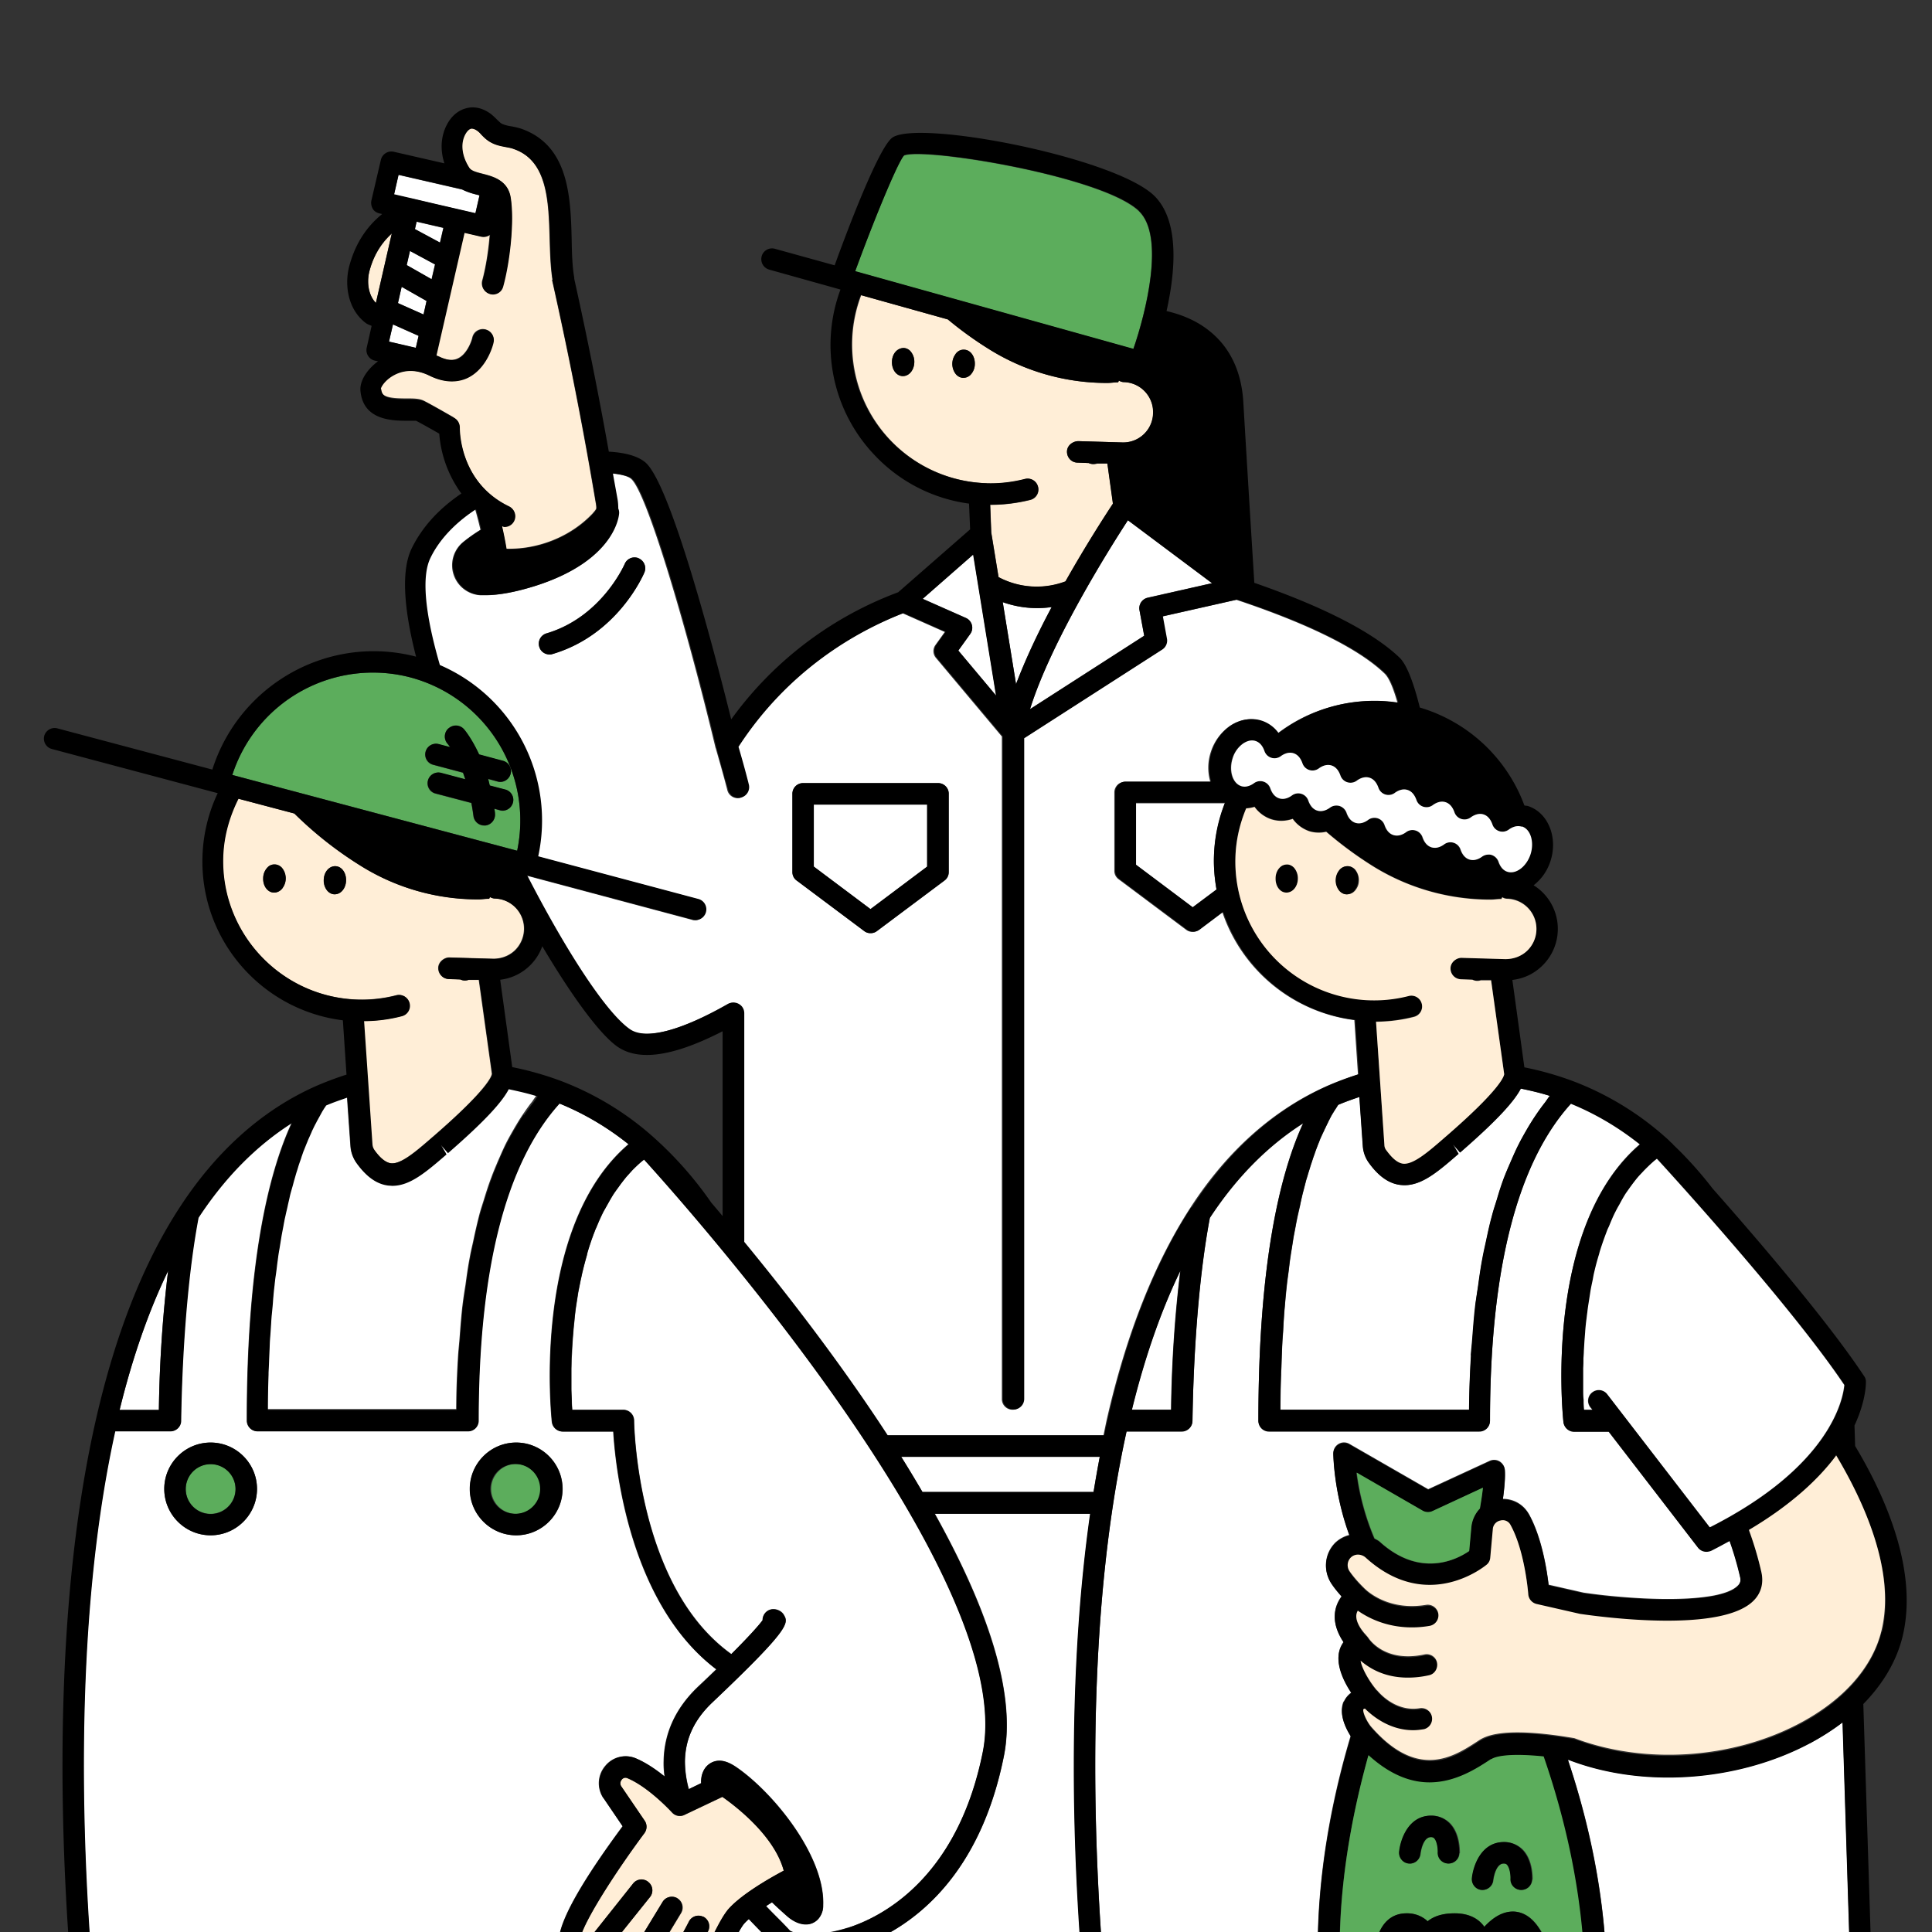 <svg width="60" height="60" viewBox="0 0 60 60" fill="none" xmlns="http://www.w3.org/2000/svg"><rect x="0" y="0" width="60" height="60" fill="#333333" stroke="none"/><g clip-path="url(#clip0_339_56771)"><g clip-path="url(#clip1_339_56771)"><path d="M33.962 46.34c.06-.367.12-.733.193-1.093h-6.167c.227.36.447.726.66 1.093h5.314zm-.102.667h-4.827c1.547 2.766 2.553 5.5 2.147 7.526-.654 3.267-2.3 4.8-3.614 5.52h5.974c-.234-3.44-.34-8.36.326-13.046h-.006zm8.313-13.64l-.113-1.687a4.994 4.994 0 01-4.1-3.353l-.727.546a.315.315 0 01-.2.067.315.315 0 01-.2-.067l-2.093-1.566a.32.32 0 01-.134-.267v-2.427a.33.33 0 01.334-.333h2.647a1.55 1.55 0 01.013-.92 1.58 1.58 0 01.6-.82c.3-.2.646-.253.953-.153.214.066.394.206.527.386a4.92 4.92 0 013.133-1c.2 0 .393.027.587.054-.133-.467-.267-.787-.407-.914-.953-.913-2.846-1.7-4.6-2.286l-2.306.52.126.693a.329.329 0 01-.147.34l-4.286 2.753v20.514a.33.33 0 01-.334.333.33.33 0 01-.333-.333V22.873l-2.046-2.44a.322.322 0 01-.014-.406l.287-.4-1.307-.58a10.714 10.714 0 00-5.127 4.153c.074.247.214.76.32 1.167a.33.33 0 01-.24.406.332.332 0 01-.08.014.327.327 0 01-.32-.254c-.14-.546-.36-1.3-.36-1.3s-.006-.006-.006-.013c-.913-3.8-2.147-7.967-2.627-8.353-.087-.074-.293-.134-.587-.16.047.273.107.546.147.82.014.073.027.173.02.273.02.047.027.093.027.14 0 .06-.1 1.467-2.593 2.26-.607.193-1.127.287-1.547.287h-.133a.933.933 0 01-.554-1.647c.154-.127.34-.26.547-.387a11.08 11.08 0 00-.16-.62s-.007 0-.014-.006c-.646.42-1.133.94-1.406 1.506-.3.62-.133 1.84.293 3.327a5.254 5.254 0 013.053 5.94l4.98 1.327c.18.046.287.233.234.406a.334.334 0 01-.32.247c-.027 0-.06 0-.087-.013l-5.146-1.374c1.193 2.314 2.446 4.247 3.186 4.774.487.34 1.573.066 3.053-.78a.331.331 0 01.334 0c.1.06.166.166.166.286v7.1c1.36 1.654 3 3.774 4.454 6.007h6.727c.04-.18.073-.36.113-.533.6-2.62 1.473-4.82 2.587-6.54 1.14-1.76 2.56-3.027 4.213-3.767.313-.14.64-.26.973-.367l.02-.006zm-22.16-15.594c-.033.08-.833 1.94-2.853 2.534-.034.006-.06.013-.093.013a.328.328 0 01-.32-.24.332.332 0 01.226-.413c1.713-.507 2.42-2.14 2.427-2.154a.34.34 0 01.433-.18.34.34 0 01.18.434v.006zm9.453 9.307a.32.32 0 01-.133.267l-2.093 1.566a.315.315 0 01-.2.067.314.314 0 01-.2-.067l-2.093-1.566a.32.32 0 01-.134-.267v-2.427a.33.33 0 01.334-.333h4.186a.33.33 0 01.334.333v2.427z" fill="#fff"/><path d="M12.167 7.253c-.32.294-.567.674-.694 1.167-.086.32-.046.74.2.993l.494-2.16z" fill="#FFEED7"/><path d="M12.754 6.16l.74.173 1.267.294.127-.554s-.034-.013-.06-.02a2.423 2.423 0 01-.48-.166l-1.974-.454-.14.614.52.12V6.16zm-.027 1.633l-.1.44.773.44.107-.46-.78-.42zm.52 1.554l-.774-.44-.12.506.8.354.094-.42zm-.334 1.46l.087-.374-.793-.353-.127.533.833.194zM12.88 7.12l.78.42.107-.46-.833-.193-.053.233z" fill="#fff"/><path d="M14.101 12.973c.107.06.167.174.167.294 0 .066-.014 1.706 1.533 2.453a.333.333 0 01-.146.633c-.027 0-.047-.013-.074-.02.053.234.1.467.14.707.987.027 2-.373 2.68-1.093.027-.034.107-.114.114-.16v-.007c0-.033 0-.1-.014-.153a129.991 129.991 0 00-1.36-6.94h.014c-.06-.374-.074-.794-.087-1.24-.034-1.214-.067-2.467-1.134-2.834-.066-.026-.146-.033-.22-.053-.133-.027-.293-.053-.44-.127-.16-.08-.26-.18-.34-.266a.655.655 0 00-.12-.114c-.053-.04-.133-.08-.2-.066-.06.013-.126.08-.18.18-.153.293-.106.68.134 1.04.06.093.233.14.42.186.306.08.773.194.86.727.127.753-.027 2.02-.234 2.767a.334.334 0 01-.32.246c-.026 0-.06 0-.086-.013a.335.335 0 01-.233-.413c.106-.38.193-.92.233-1.434-.007 0-.014.014-.02.02a.335.335 0 01-.18.054c-.027 0-.053 0-.073-.007l-.52-.12-.874 3.813s.06.02.087.034c.24.12.433.14.593.06.274-.127.42-.52.447-.654a.334.334 0 01.4-.246c.18.04.293.22.247.4-.02.08-.207.813-.807 1.1-.24.113-.64.193-1.173-.067-.494-.24-.867-.147-1.1-.027-.274.147-.414.367-.42.434.02.233.193.306.806.306.233 0 .413 0 .56.08.274.14.907.507.907.507l.013.013zm16.533 2.04c.406.014.813-.033 1.2-.133a.33.33 0 01.406.24c.047.18-.06.36-.24.407-.4.1-.82.153-1.233.153h-.013l.033.86.227 1.387a2.543 2.543 0 002.08.133c.64-1.133 1.24-2.06 1.473-2.413l-.173-1.247h-.32a.387.387 0 01-.26-.02l-.354-.013a.326.326 0 01-.32-.347c0-.187.167-.313.347-.32l1.36.04c.52.02.953-.393.967-.907a.935.935 0 00-.907-.966.297.297 0 01-.153-.047l-.027.053c-.113 0-.22.02-.333.02a6.907 6.907 0 01-3.66-1.04c-.494-.306-.92-.626-1.294-.933l-2.693-.753a4.31 4.31 0 003.9 5.84l-.013.006zm-.967-4.006c.067-.094.153-.154.273-.147.194 0 .34.2.334.447a.47.47 0 01-.14.34.292.292 0 01-.214.086h-.006a.306.306 0 01-.214-.1.51.51 0 01-.12-.346c0-.107.034-.207.094-.28h-.007zm-1.607-.2c.08 0 .16.04.214.1a.48.48 0 01.12.346c-.007.24-.16.427-.354.427h-.006c-.194 0-.34-.2-.334-.447.007-.246.16-.42.36-.426z" fill="#FFEED7"/><path d="M28.035 11.68h.006c.194 0 .347-.187.354-.427a.51.51 0 00-.12-.346.306.306 0 00-.214-.1c-.2.006-.353.18-.36.426-.006.247.14.44.334.447zm1.879.053h.007c.08 0 .153-.033.213-.086a.495.495 0 00.14-.34c.007-.247-.14-.44-.333-.447a.304.304 0 00-.273.147.51.51 0 00.027.627c.06.06.133.1.213.1h.006z" fill="#000"/><path d="M26.555 8.427l8.64 2.413c.393-1.14.98-3.487.18-4.273-1.094-1.08-6.647-1.994-7.3-1.734-.194.194-.92 1.96-1.52 3.6v-.006z" fill="#5CAD5C"/><path d="M31.14 18.7l.414 2.547a20.17 20.17 0 011.107-2.394 3.182 3.182 0 01-1.52-.153zm3.888-2.547c-.593.914-2.386 3.774-3.04 5.867l3.547-2.28-.147-.793a.336.336 0 01.254-.387l2.006-.453-2.62-1.96v.006zm-6.374 2.44l1.34.594a.33.33 0 01.14.493l-.373.52 1.18 1.407-.713-4.394-1.567 1.374-.007.006z" fill="#fff"/><path d="M19.833 17.34a.323.323 0 00-.433.18c-.007.013-.713 1.647-2.427 2.153a.332.332 0 00-.226.414c.04.146.173.24.32.24.033 0 .06 0 .093-.014 2.027-.6 2.82-2.46 2.853-2.533a.326.326 0 00-.18-.433v-.007z" fill="#000"/><path d="M35.28 26.867l1.76 1.32.74-.554a5.274 5.274 0 01-.08-1.033c.02-.573.14-1.133.34-1.653h-2.767v1.926l.007-.006zm-6.487-1.88h-3.52v1.926l1.76 1.32 1.76-1.32v-1.926z" fill="#fff"/><path d="M29.127 24.32h-4.186a.33.33 0 00-.334.333v2.427a.32.32 0 00.134.267l2.093 1.566c.06.047.127.067.2.067.073 0 .14-.02.2-.067l2.093-1.566a.32.32 0 00.134-.267v-2.427a.33.33 0 00-.334-.333zm-3.853 2.593v-1.926h3.52v1.926l-1.76 1.32-1.76-1.32z" fill="#000"/><path d="M15.787 33.8c-.207.393-.707.96-1.887 1.987l-.22-.254.173.294c-.62.54-1.12.973-1.68.973-.04 0-.08 0-.12-.007-.353-.04-.673-.26-.98-.68a.995.995 0 01-.193-.526l-.107-1.527a7.89 7.89 0 00-.66.247c-.013.02-.026.033-.033.053l-.073.113c-.02.034-.04.074-.06.107-.027.047-.054.087-.074.133l-.066.127c-.027.053-.054.1-.08.153-.02.047-.047.1-.067.147-.027.06-.053.113-.08.18-.027.053-.047.113-.073.173l-.08.2c-.027.067-.047.134-.074.2-.026.074-.053.147-.073.22-.027.074-.047.154-.073.234-.027.08-.047.16-.074.246-.026.087-.046.174-.073.267-.027.087-.047.18-.073.273-.02.094-.047.2-.067.3-.02.1-.047.194-.067.294-.02.106-.04.22-.066.333-.02.107-.04.207-.06.32l-.06.373c-.02.114-.034.227-.054.347-.02.133-.033.28-.053.42-.013.12-.033.24-.047.367-.013.153-.033.313-.046.473a6.96 6.96 0 00-.034.38l-.04.54c-.006.133-.02.253-.026.387-.014.22-.02.446-.027.68 0 .113-.013.213-.013.326-.014.347-.02.714-.02 1.087h5.86c0-.587.026-1.147.06-1.693.013-.18.033-.354.046-.534.027-.353.054-.706.094-1.04.026-.2.053-.386.086-.58.04-.293.08-.586.134-.86.033-.193.08-.373.12-.566.053-.254.113-.507.173-.747.047-.18.107-.353.16-.527.067-.22.14-.446.22-.653.06-.167.127-.32.193-.48.087-.193.167-.387.26-.573.074-.147.154-.287.234-.427.1-.173.2-.34.306-.493.087-.127.174-.254.267-.367.053-.073.1-.153.16-.22a8.09 8.09 0 00-.9-.227l.007.027zM3.715 43.787h1.22c.007-.68.047-2.407.287-4.32-.607 1.253-1.114 2.7-1.507 4.32z" fill="#fff"/><path d="M18.734 55.84a.832.832 0 01.06-1 .815.815 0 01.953-.233c.314.133.627.346.887.56-.02-.16-.033-.32-.027-.474.014-.873.374-1.646 1.06-2.306.214-.2.4-.38.574-.547-2.674-2.02-3.127-6.187-3.2-7.387h-1.574a.333.333 0 01-.333-.3c-.027-.253-.613-6.06 2.38-8.62a8.509 8.509 0 00-2.147-1.266c-1.666 1.84-2.513 5.153-2.513 9.846a.33.33 0 01-.333.334H7.994a.33.33 0 01-.333-.334c0-4.88.666-7.66 1.393-9.24-1.107.694-2.073 1.68-2.9 2.94-.42 2.207-.52 4.894-.54 6.307 0 .18-.153.327-.333.327H3.567c-1.18 5.353-1.066 11.533-.793 15.6h14.607c.146-.66.8-1.774 1.953-3.334l-.593-.873h-.007zM6.541 47.68c-.794 0-1.44-.647-1.44-1.44 0-.793.646-1.44 1.44-1.44.793 0 1.44.647 1.44 1.44 0 .793-.647 1.44-1.44 1.44zm9.493 0c-.793 0-1.44-.647-1.44-1.44 0-.793.647-1.44 1.44-1.44.793 0 1.44.647 1.44 1.44 0 .793-.647 1.44-1.44 1.44zm7.219 11.92a1.65 1.65 0 00-.153.153 1.69 1.69 0 00-.18.294h.78c-.127-.127-.28-.28-.44-.454l-.007.007z" fill="#fff"/><path d="M16.027 47.013a.773.773 0 100-1.546.773.773 0 000 1.546z" fill="#5CAD5C"/><path d="M17.468 46.24c0-.793-.647-1.44-1.44-1.44-.793 0-1.44.647-1.44 1.44 0 .793.647 1.44 1.44 1.44.793 0 1.44-.647 1.44-1.44zm-1.44.773a.774.774 0 11.001-1.547.774.774 0 01-.001 1.547z" fill="#000"/><path d="M6.54 47.013a.773.773 0 10.001-1.546.773.773 0 000 1.546z" fill="#5CAD5C"/><path d="M6.542 44.8c-.794 0-1.44.647-1.44 1.44 0 .793.646 1.44 1.44 1.44.793 0 1.44-.647 1.44-1.44 0-.793-.647-1.44-1.44-1.44zm0 2.22a.774.774 0 110-1.548.774.774 0 010 1.548z" fill="#000"/><path d="M26.315 59.873c1-.313 3.413-1.48 4.213-5.473 1.067-5.347-8.947-16.66-10.52-18.393l-.1.08a8.534 8.534 0 00-.273.26l-.18.2c-.08.1-.16.2-.234.306l-.153.214c-.073.113-.14.233-.207.353l-.12.213c-.066.14-.133.28-.193.427-.027.06-.053.113-.073.173-.08.207-.154.414-.214.62a1.284 1.284 0 00-.033.134c-.047.166-.093.333-.133.506-.02.08-.034.16-.054.24l-.08.4-.04.26c-.02.127-.04.247-.053.374-.013.086-.02.173-.027.26-.013.12-.026.233-.033.353l-.02.247a74.14 74.14 0 01-.02.333c0 .073-.007.153-.013.227 0 .106 0 .213-.007.313v.64c0 .133.007.26.013.367 0 .106.007.193.014.273h1.586c.18 0 .334.147.334.333 0 .02.026 2.107.806 4.154.534 1.4 1.28 2.426 2.214 3.1.633-.634.88-.927.973-1.054 0-.146.087-.28.233-.326.147-.047.34.02.42.153.154.26.24.4-2.213 2.727-.567.533-.847 1.133-.853 1.833 0 .287.04.573.12.86l.386-.187c0-.113 0-.226.054-.34a.548.548 0 01.353-.333c.2-.06.413 0 .667.167 1.14.773 2.766 2.753 2.713 4.293a.64.64 0 01-.153.433.515.515 0 01-.38.167c-.18 0-.38-.087-.574-.247a7.498 7.498 0 01-.48-.44c-.06.04-.126.08-.186.12.146.154.28.287.393.4.16.16.273.28.34.354.04.04.16.08.353.1h.547c.253-.02.553-.074.893-.18l-.006.006z" fill="#fff"/><path d="M22.587 59.333c.387-.473 1.314-1 1.753-1.233-.286-1.08-1.486-2-1.906-2.293l-1.18.56a.318.318 0 01-.387-.08c-.007-.007-.713-.78-1.38-1.06-.093-.04-.153.013-.18.046-.02.027-.08.107-.013.207l.726 1.067a.34.34 0 01-.006.386c-.854 1.147-1.74 2.527-1.953 3.127h.366l1.24-1.56a.33.33 0 01.467-.053.33.33 0 01.053.466l-.913 1.14h.706l.6-.986a.335.335 0 11.574.346l-.387.64h.434c.086-.16.16-.293.2-.373a.325.325 0 01.446-.147c.167.08.233.28.147.447-.014.02-.027.053-.04.08h.22c.153-.307.287-.56.42-.72l-.007-.007z" fill="#FFEED7"/><path d="M21.84 59.527a.337.337 0 00-.447.146c-.04.08-.113.22-.2.374h.754s.033-.06.04-.08a.337.337 0 00-.147-.447v.007zm-.805-.574a.336.336 0 00-.46.114l-.6.986h.78l.386-.64a.336.336 0 00-.113-.46h.007zm-.908-.513a.33.33 0 00-.467.053l-1.24 1.56h.853l.914-1.14a.33.33 0 00-.054-.466l-.006-.007z" fill="#000"/><path d="M11.553 35.547c0 .066.027.126.067.173.187.253.353.387.513.407.314.033.767-.354 1.287-.807l.047-.04c1.686-1.46 1.8-1.867 1.806-1.933l-.406-2.914h-.32a.351.351 0 01-.26-.02l-.354-.013a.334.334 0 01-.326-.34c0-.187.186-.327.34-.327l1.36.04c.246 0 .486-.08.673-.253a.94.94 0 00-.62-1.62.297.297 0 01-.153-.047l-.027.054c-.107 0-.22.02-.333.02a6.854 6.854 0 01-3.66-1.047 11.718 11.718 0 01-2.054-1.62l-1.74-.46a4.329 4.329 0 00-.473 1.807 4.31 4.31 0 005.38 4.3c.18-.047.36.06.407.24.046.18-.06.36-.24.406-.387.1-.78.147-1.18.154l.26 3.826.006.014zM8.78 27.573a.324.324 0 01-.267.147h-.006c-.194 0-.347-.207-.334-.447a.47.47 0 01.14-.34.273.273 0 01.22-.086c.08 0 .154.04.214.1a.51.51 0 01.12.346.443.443 0 01-.094.28h.007zm1.607.2c-.08 0-.16-.04-.214-.1a.48.48 0 01-.12-.346c.007-.247.167-.434.36-.427.194 0 .34.2.334.447-.007.24-.16.426-.354.426h-.006z" fill="#FFEED7"/><path d="M8.534 26.847a.286.286 0 00-.22.086.495.495 0 00-.14.34c-.007.247.14.44.333.447h.007c.1 0 .2-.053.267-.147a.51.51 0 00-.027-.627.306.306 0 00-.213-.1h-.007zm2.214.5c.007-.247-.14-.44-.333-.447-.194 0-.354.18-.36.427 0 .133.04.26.12.346.06.06.133.1.213.1h.007c.193 0 .346-.186.353-.426z" fill="#000"/><path d="M7.215 24.067l8.846 2.353a4.596 4.596 0 00-3.333-5.387 4.59 4.59 0 00-5.513 3.034zm7.187-1.42s.24.28.473.786l.746.2c.18.047.287.234.234.407a.334.334 0 01-.32.247c-.027 0-.06 0-.087-.014l-.293-.08c.02.067.033.134.053.207l.487.127c.18.046.287.233.233.406a.334.334 0 01-.32.247c-.027 0-.06 0-.087-.013l-.173-.047c.007.047.02.093.02.147a.34.34 0 01-.293.373h-.04a.338.338 0 01-.334-.293c-.02-.147-.04-.28-.066-.407l-1.114-.293a.326.326 0 01-.233-.407.33.33 0 01.407-.233l.753.2c-.027-.074-.046-.147-.073-.207l-.927-.247a.326.326 0 01-.233-.406.33.33 0 01.406-.234l.354.094c-.047-.067-.08-.107-.08-.107a.343.343 0 01.027-.473.329.329 0 01.466.026l.014-.006z" fill="#5CAD5C"/><path d="M13.927 22.62a.336.336 0 00-.027.473s.033.04.08.107l-.353-.093a.336.336 0 00-.407.233c-.047.18.06.36.233.407l.927.246c.027.067.047.14.073.207L13.7 24a.336.336 0 00-.407.233c-.046.18.06.36.234.407l1.113.293c.027.134.047.267.067.407.02.167.166.293.333.293h.04a.337.337 0 00.293-.373c0-.053-.013-.093-.02-.147l.174.047s.06.013.086.013a.333.333 0 00.087-.653l-.487-.127c-.02-.066-.033-.14-.053-.206l.293.08s.06.013.087.013a.333.333 0 00.087-.653l-.747-.2c-.233-.507-.46-.774-.473-.787a.335.335 0 00-.467-.027l-.013.007z" fill="#000"/><path d="M45.82 40.527c.028-.207.054-.394.088-.587.04-.287.08-.58.133-.853.04-.2.08-.38.12-.574.053-.253.107-.5.173-.74.047-.186.107-.36.16-.533.067-.22.14-.44.214-.653.06-.167.126-.327.2-.48a6.99 6.99 0 01.26-.567c.073-.147.153-.287.233-.427.1-.173.2-.333.307-.493.086-.127.173-.253.266-.367.054-.073.1-.153.16-.22a8.058 8.058 0 00-.9-.226c-.206.393-.706.96-1.886 1.986l-.22-.253.173.293c-.62.54-1.12.974-1.68.974-.04 0-.08 0-.12-.007-.353-.04-.673-.26-.98-.68a.994.994 0 01-.193-.527l-.107-1.526a7.82 7.82 0 00-.66.246c-.013.02-.027.034-.033.054l-.074.113c-.02.033-.04.073-.066.107a.854.854 0 00-.074.133c-.02.04-.046.087-.066.133-.027.047-.054.1-.074.154-.026.046-.046.1-.073.153-.027.053-.053.113-.08.173-.027.06-.047.12-.073.18a1.65 1.65 0 00-.074.194c-.026.066-.046.14-.073.206-.027.074-.047.14-.073.22-.027.074-.047.154-.074.234-.026.08-.046.16-.073.24-.027.086-.047.18-.073.273-.02.087-.047.173-.067.267-.027.1-.047.2-.067.306-.02.094-.04.187-.066.287-.02.107-.047.227-.067.34l-.06.313c-.02.12-.04.254-.06.38-.02.114-.033.22-.053.34-.02.14-.034.287-.054.427-.013.12-.033.233-.046.36-.014.153-.034.313-.047.473-.013.127-.027.254-.033.387-.014.173-.027.353-.034.533-.006.134-.02.26-.026.394-.014.22-.02.453-.027.68 0 .106-.013.213-.013.326-.014.347-.02.714-.02 1.087h5.86c0-.587.026-1.147.06-1.693.013-.187.033-.354.046-.534.027-.346.054-.7.094-1.033l-.007.007zm-10.673 3.26h1.22c.006-.68.046-2.407.286-4.32-.606 1.253-1.113 2.7-1.506 4.32zm21.04 10.353c-2.254 1.187-5.187 1.387-7.467.507h-.027c.68 2.026 1.014 3.846 1.14 5.406h7.6l-.206-6.566c-.314.24-.66.46-1.034.66l-.006-.007z" fill="#fff"/><path d="M41.734 52.847c.04-.094.113-.2.233-.287-.226-.34-.473-.84-.38-1.267a.806.806 0 01.14-.306c-.14-.207-.293-.5-.273-.84.007-.16.053-.367.213-.58a3.868 3.868 0 01-.3-.374.993.993 0 01.1-1.286.987.987 0 01.44-.24 8.337 8.337 0 01-.5-2.534.333.333 0 01.5-.293l2.447 1.407 1.907-.88a.33.33 0 01.306.013.349.349 0 01.167.26c.02.22-.007.547-.06.907.34 0 .64.173.813.48.4.72.554 1.726.607 2.186l1.087.247c1.546.227 4.246.373 4.8-.233.053-.054.093-.127.06-.267a8.154 8.154 0 00-.327-1.12c-.187.1-.367.2-.567.3a.363.363 0 01-.146.033c-.1 0-.2-.046-.267-.126l-2.773-3.6h-1.074a.333.333 0 01-.333-.3c-.027-.254-.613-6.06 2.38-8.62a8.508 8.508 0 00-2.147-1.267c-1.666 1.84-2.513 5.153-2.513 9.847a.33.33 0 01-.333.333h-6.527a.33.33 0 01-.333-.333c0-4.88.666-7.66 1.393-9.24-1.107.693-2.08 1.68-2.9 2.94-.42 2.206-.52 4.893-.54 6.306 0 .18-.153.327-.333.327h-1.714c-1.18 5.353-1.066 11.533-.793 15.6h6.733c.054-2.253.5-4.4 1.02-6.14-.153-.24-.386-.68-.22-1.067l.007.014z" fill="#fff"/><path d="M57.594 44.267c.36-.774.354-1.307.354-1.36a.29.29 0 00-.054-.167c-1.133-1.713-3.32-4.26-4.706-5.827-.38-.493-.787-.946-1.214-1.353-.02-.02-.04-.047-.046-.053-.007-.007-.02-.014-.027-.02a2.82 2.82 0 00-.207-.194 9.223 9.223 0 00-2.866-1.726 9.771 9.771 0 00-1.487-.42l-.373-2.714c.34-.04.653-.18.906-.42a1.596 1.596 0 00-.246-2.52c.233-.18.426-.44.526-.76.234-.733-.08-1.5-.7-1.7-.04-.013-.073-.006-.113-.02a4.963 4.963 0 00-3.247-3.04c-.2-.8-.413-1.34-.626-1.546-.974-.934-2.787-1.727-4.514-2.327-.113-1.813-.246-3.987-.34-5.587-.053-.973-.413-1.726-1.06-2.24-.4-.32-.866-.506-1.326-.613.273-1.227.413-2.787-.374-3.573-1.233-1.214-7.46-2.407-8.166-1.794-.434.38-1.367 2.84-1.767 3.947l-1.853-.513a.333.333 0 00-.414.233c-.046.18.054.36.234.413l2.146.6.067.02a4.955 4.955 0 001.047 5.127 4.927 4.927 0 002.946 1.52l.034.8-2.234 1.953a11.233 11.233 0 00-5.186 3.947c-.54-2.18-1.894-7.347-2.674-7.987-.253-.206-.66-.3-1.126-.326-.32-1.794-.68-3.594-1.074-5.367v-.04c-.06-.333-.073-.74-.08-1.18-.033-1.307-.08-2.933-1.58-3.447a2.419 2.419 0 00-.313-.073 1.08 1.08 0 01-.267-.073c-.053-.027-.08-.06-.146-.12-.067-.067-.134-.134-.22-.2-.3-.214-.567-.214-.74-.167-.254.06-.474.247-.614.52-.186.36-.206.78-.073 1.193l-1.573-.36a.335.335 0 00-.4.254l-.294 1.26c-.02.086 0 .18.04.253.04.073.12.127.207.147l.087.02c-.467.38-.827.893-1.02 1.613-.154.573-.054 1.347.513 1.773.053.04.12.06.18.087l-.153.68c-.04.18.073.36.253.4l.1.02c-.353.26-.573.62-.547.913.08.934 1.014.934 1.467.934h.26c.18.093.52.286.72.4a3.63 3.63 0 00.687 1.86c-.62.42-1.187.973-1.547 1.713-.333.693-.233 1.907.14 3.353-2.713-.706-5.487.86-6.327 3.507l-4.813-1.28a.336.336 0 00-.407.233c-.046.18.06.36.234.407l5.153 1.373a4.932 4.932 0 00-.473 1.967c-.08 2.587 1.84 4.773 4.36 5.087l.113 1.686c-.333.107-.653.227-.973.367-1.654.74-3.074 2.013-4.214 3.767-1.12 1.72-1.986 3.92-2.586 6.54C1.734 49.513 1.84 55.88 2.12 60.053h.667c-.274-4.066-.387-10.246.793-15.6h1.713c.18 0 .334-.146.334-.326.02-1.414.126-4.107.54-6.307.826-1.26 1.8-2.24 2.9-2.94-.727 1.58-1.394 4.36-1.394 9.24a.33.33 0 00.334.333h6.526a.33.33 0 00.334-.333c0-4.693.846-8.007 2.513-9.847.767.314 1.487.74 2.147 1.267-2.994 2.56-2.407 8.36-2.38 8.62.02.167.16.3.333.3h1.573c.074 1.2.534 5.367 3.2 7.387-.173.166-.36.346-.573.546-.693.654-1.047 1.434-1.06 2.307 0 .16.007.32.027.473-.267-.213-.574-.426-.887-.56a.805.805 0 00-.953.234.831.831 0 00-.06 1l.593.873c-1.153 1.56-1.807 2.673-1.953 3.333h.673c.213-.6 1.1-1.98 1.953-3.126a.33.33 0 00.007-.387l-.727-1.067c-.06-.1 0-.18.014-.206.026-.034.086-.087.18-.047.666.28 1.373 1.053 1.38 1.06.1.107.26.14.386.08l1.18-.56c.42.293 1.62 1.213 1.907 2.293-.44.234-1.36.76-1.753 1.234-.127.16-.267.413-.42.72h.753c.067-.127.133-.234.18-.294.04-.046.093-.1.153-.153.167.173.314.327.44.453h1.18c-.186-.02-.313-.066-.353-.1-.067-.073-.18-.193-.34-.353a24.688 24.688 0 01-.393-.4c.06-.04.12-.08.186-.12.154.147.314.293.48.44.194.167.394.247.574.247a.501.501 0 00.38-.167.608.608 0 00.153-.433c.053-1.547-1.573-3.52-2.713-4.294-.254-.173-.467-.226-.667-.166a.563.563 0 00-.353.333.758.758 0 00-.054.34l-.386.187a3.476 3.476 0 01-.12-.86c.013-.694.286-1.294.853-1.834 2.453-2.326 2.367-2.466 2.213-2.726a.383.383 0 00-.42-.154.342.342 0 00-.233.327c-.093.127-.34.42-.973 1.053-.94-.673-1.68-1.7-2.214-3.1-.78-2.046-.806-4.133-.806-4.153a.339.339 0 00-.334-.333h-1.586c0-.08-.014-.167-.014-.274 0-.106-.006-.233-.013-.366v-.64c0-.1 0-.207.007-.314 0-.073 0-.146.013-.226 0-.107.013-.22.02-.334 0-.08.013-.166.02-.246.007-.114.02-.234.033-.354.007-.086.02-.173.027-.26.013-.12.033-.246.053-.373l.04-.26.08-.4c.02-.08.034-.16.054-.24.04-.167.086-.34.133-.507.013-.046.02-.093.033-.133.067-.213.134-.42.214-.62.02-.06.053-.113.073-.173.06-.147.12-.287.193-.427l.12-.213c.067-.12.134-.24.207-.354.047-.073.1-.146.153-.213.074-.107.154-.207.234-.307l.18-.2a3.346 3.346 0 01.373-.34c1.573 1.734 11.587 13.047 10.52 18.394-.8 4-3.213 5.16-4.213 5.473-.34.107-.634.16-.894.18h2.147c1.313-.72 2.96-2.253 3.613-5.52.407-2.02-.606-4.753-2.146-7.527h4.826c-.666 4.687-.56 9.607-.326 13.047h.666c-.273-4.067-.386-10.247.794-15.6H36.7c.18 0 .333-.147.333-.327.02-1.413.127-4.106.54-6.306.827-1.26 1.8-2.24 2.9-2.94-.726 1.58-1.393 4.36-1.393 9.24a.33.33 0 00.333.333h6.527a.33.33 0 00.333-.333c0-4.694.847-8.007 2.514-9.847.766.313 1.486.74 2.146 1.267-2.993 2.56-2.406 8.36-2.38 8.62.02.166.16.3.334.3h1.073l2.773 3.6a.331.331 0 00.267.126.39.39 0 00.147-.033c.2-.1.38-.2.566-.3.114.32.227.693.327 1.12.033.14-.013.213-.06.267-.56.6-3.26.46-4.8.233l-1.087-.247c-.053-.46-.213-1.466-.606-2.186a.923.923 0 00-.814-.48c.047-.36.074-.687.06-.907a.332.332 0 00-.166-.26.332.332 0 00-.307-.013l-1.907.88-2.446-1.407a.331.331 0 00-.334 0 .347.347 0 00-.166.293c0 .08.026 1.247.5 2.534a.987.987 0 00-.44.24c-.34.346-.38.886-.1 1.286.086.127.193.254.3.374-.16.213-.207.42-.214.58-.013.333.134.633.274.84a.806.806 0 00-.14.306c-.094.427.153.927.38 1.267a.644.644 0 00-.234.287c-.16.38.067.826.22 1.066-.52 1.74-.966 3.887-1.02 6.14h.674c.053-2.006.44-3.926.886-5.546.687.626 1.327.846 1.894.846.813 0 1.48-.44 1.913-.726.18-.12.713-.187 1.627-.087.713 2.06 1.066 3.927 1.206 5.507h.7c-.133-1.56-.466-3.38-1.14-5.407h.027c2.287.88 5.22.68 7.467-.507.373-.2.72-.42 1.033-.66l.207 6.567h.666l-.226-7.14c.613-.627 1.033-1.333 1.22-2.1.493-2.053-.547-4.367-1.474-5.913l-.02-.634v-.006zm.847 6.393c-.273 1.14-1.18 2.173-2.56 2.9-2.087 1.1-4.807 1.287-6.98.453-2.267-.393-2.787-.046-2.993.087-.74.493-1.867 1.233-3.334-.46-.153-.2-.26-.46-.226-.527 0 0 .02-.013.046-.02.24.24.767.674 1.5.674.107 0 .22-.007.34-.034a.332.332 0 00-.12-.653c-.786.14-1.313-.527-1.34-.553h-.006c-.214-.247-.454-.654-.507-.92.287.246.753.526 1.467.526.2 0 .413-.02.653-.073a.329.329 0 00.253-.393c-.04-.18-.22-.3-.393-.254-1.24.267-1.727-.493-1.747-.526-.013-.02-.026-.027-.04-.047-.006-.007-.006-.02-.02-.027-.066-.066-.32-.353-.306-.606 0-.027.006-.08.046-.154.314.22.874.52 1.68.52.174 0 .354-.013.547-.046.18-.027.307-.2.273-.38a.332.332 0 00-.38-.274c-1.206.2-1.873-.473-1.906-.506h-.007v-.007a3.29 3.29 0 01-.453-.52.342.342 0 01.026-.433c.06-.06.14-.094.227-.094s.173.034.247.1c1.94 1.747 3.733.227 3.746.214a.311.311 0 00.114-.22l.08-.887a.292.292 0 01.24-.267.269.269 0 01.306.134c.447.813.554 2.146.554 2.16a.333.333 0 00.26.3l1.346.306c.734.107 4.454.6 5.414-.433.22-.24.3-.54.22-.867-.114-.5-.247-.94-.387-1.306 1.327-.794 2.173-1.594 2.707-2.307.873 1.447 1.86 3.613 1.42 5.447l-.007-.027zm-16.313-4.92l2.046 1.18c.094.053.207.06.307.013l1.567-.726c-.02.193-.054.413-.094.646a.96.96 0 00-.266.58l-.067.74c-.34.24-1.493.867-2.767-.28-.053-.046-.12-.073-.18-.113a7.669 7.669 0 01-.553-2.04h.007zm7.8-2.44a.33.33 0 00-.467-.06.33.33 0 00-.06.467l.06.073h-.253c0-.073-.007-.153-.014-.247v-.06c0-.1-.006-.213-.013-.34v-.646c0-.1 0-.2.007-.307 0-.073 0-.153.013-.227 0-.106.013-.22.02-.326 0-.08.013-.167.02-.254a6.95 6.95 0 01.033-.353c.007-.087.02-.173.034-.26.013-.12.033-.247.053-.373l.04-.26.08-.407c.013-.08.033-.153.047-.233.04-.174.086-.347.14-.52.013-.04.02-.08.033-.12.067-.214.14-.42.22-.627.02-.053.047-.107.073-.167a8.49 8.49 0 01.194-.433c.033-.073.08-.14.113-.207.067-.12.133-.24.207-.36.046-.073.1-.14.146-.206a3.68 3.68 0 01.24-.307c.06-.067.114-.133.18-.193.087-.094.18-.18.28-.267l.114-.093c.26.286 4.153 4.553 5.82 7.026-.04.44-.434 2.52-4.167 4.414L49.94 43.3h-.013zm-4.247-1.213a34.168 34.168 0 00-.06 1.693h-5.86c0-.373.007-.74.02-1.087 0-.113.007-.213.013-.326.007-.234.02-.46.027-.68.007-.134.02-.26.027-.394.013-.18.02-.366.033-.533.013-.133.027-.26.033-.387.014-.16.027-.32.047-.473a5.93 5.93 0 01.047-.36c.02-.147.033-.293.053-.427.013-.12.033-.226.053-.34.02-.126.04-.26.06-.38l.06-.313c.02-.113.04-.233.067-.34.02-.1.04-.193.067-.287.02-.1.046-.206.066-.306.02-.094.047-.18.067-.267.027-.093.047-.187.073-.273.027-.087.047-.16.074-.24.026-.08.046-.16.073-.234.027-.073.047-.146.073-.22.027-.073.047-.14.074-.206.026-.067.053-.127.073-.194.027-.06.047-.126.073-.18.027-.06.054-.113.08-.173.027-.053.047-.107.074-.153.026-.054.053-.1.073-.154.02-.046.047-.086.067-.133.026-.047.053-.093.073-.133.02-.034.04-.074.067-.107.026-.04.053-.08.073-.113.013-.02.027-.034.033-.054.214-.093.434-.166.66-.246l.107 1.526c.013.187.08.374.193.527.3.413.62.64.98.68.04 0 .08.007.12.007.554 0 1.054-.434 1.68-.974l-.173-.293.22.253c1.18-1.026 1.68-1.593 1.887-1.986.306.066.606.133.9.226-.054.067-.107.154-.16.22a7.388 7.388 0 00-.574.86c-.08.14-.16.28-.233.427-.093.18-.173.373-.26.567-.067.16-.133.313-.2.48a8.34 8.34 0 00-.213.653c-.054.173-.114.347-.16.533-.067.24-.12.487-.174.74-.04.187-.086.374-.12.574-.053.273-.093.56-.133.853-.027.193-.06.387-.087.587-.04.333-.066.68-.093 1.033-.013.18-.033.353-.047.533l.007-.006zm-9.307 1.693h-1.22c.4-1.62.9-3.067 1.507-4.32a41.239 41.239 0 00-.287 4.32zm.62-6.28c-1.12 1.72-1.986 3.92-2.586 6.54-.04.18-.08.36-.114.533h-6.726c-1.454-2.233-3.094-4.353-4.454-6.006v-7.1c0-.12-.06-.227-.166-.287a.331.331 0 00-.334 0c-1.486.84-2.573 1.12-3.053.78-.747-.52-1.993-2.453-3.187-4.773l5.147 1.373s.06.013.087.013a.333.333 0 00.087-.653l-4.98-1.327a5.258 5.258 0 00-3.054-5.94c-.433-1.486-.593-2.713-.293-3.326.273-.567.766-1.087 1.406-1.507 0 0 .007 0 .014.007.053.206.113.413.16.62a4.85 4.85 0 00-.547.386.917.917 0 00-.287 1.014c.12.366.454.613.84.633h.134c.426 0 .946-.1 1.546-.287 2.494-.793 2.594-2.2 2.594-2.26a.31.31 0 00-.027-.14c0-.1-.007-.193-.02-.273-.047-.273-.1-.547-.147-.82.294.033.5.093.587.16.48.387 1.713 4.553 2.627 8.353a49.803 49.803 0 00.367 1.313c.04.154.173.254.32.254.026 0 .053 0 .08-.013a.332.332 0 00.24-.407c-.1-.407-.247-.92-.32-1.167 1.56-2.4 3.673-3.586 5.126-4.153l1.307.58-.287.4a.34.34 0 00.013.407l2.047 2.44V43.44a.33.33 0 00.333.333.33.33 0 00.334-.333V22.927l4.286-2.754a.329.329 0 00.147-.34l-.127-.693 2.307-.52c1.76.587 3.647 1.373 4.6 2.287.133.126.273.446.407.913a4.932 4.932 0 00-3.72.947 1.041 1.041 0 00-.527-.387c-.313-.1-.66-.04-.953.153-.28.187-.494.474-.6.82-.1.32-.094.64-.014.92h-2.646a.33.33 0 00-.334.334v2.426a.32.32 0 00.134.267l2.093 1.567c.06.046.127.066.2.066.073 0 .14-.02.2-.066l.727-.547c.6 1.773 2.173 3.12 4.1 3.353l.113 1.687c-.333.107-.653.227-.973.367-1.654.74-3.074 2.013-4.214 3.766l-.02.007zm-2.84 7.74c-.066.36-.133.727-.193 1.093h-5.313a47.605 47.605 0 00-.66-1.093h6.166zm-16.76-11.68a9.79 9.79 0 00-1.486-.42l-.374-2.713a1.585 1.585 0 001.307-1.04c.92 1.553 1.78 2.726 2.327 3.113.666.467 1.74.313 3.273-.473v5.74c-.12-.147-.24-.287-.353-.42a11.42 11.42 0 00-1.827-2.06 9.221 9.221 0 00-2.867-1.727zm-1.126 1.053c-.107.16-.207.327-.307.494-.08.14-.16.28-.233.426-.094.18-.18.374-.26.574-.067.16-.134.313-.194.48-.08.206-.146.433-.22.653-.053.173-.113.347-.16.527-.066.24-.12.493-.173.746-.04.187-.087.367-.12.567-.053.273-.093.567-.133.86-.027.193-.06.38-.087.58-.04.333-.067.687-.093 1.04-.014.18-.034.347-.047.533a34.176 34.176 0 00-.06 1.694H8.32c0-.374.007-.74.02-1.087 0-.113.007-.22.013-.327.007-.226.02-.46.027-.68.007-.133.02-.26.027-.386.013-.18.02-.367.04-.54.013-.134.026-.254.033-.38.013-.16.027-.32.047-.474a6.12 6.12 0 01.046-.366c.02-.14.034-.287.054-.42a5.15 5.15 0 01.053-.347l.06-.373c.02-.114.04-.214.06-.32.02-.114.04-.227.067-.334.02-.1.046-.2.066-.293.02-.1.047-.2.067-.3.02-.093.047-.18.073-.273.027-.087.047-.18.074-.267.026-.087.046-.167.073-.247.027-.08.047-.16.073-.233.027-.08.054-.147.074-.22.026-.067.046-.14.073-.2l.08-.2c.027-.06.047-.12.073-.173l.08-.18c.02-.054.047-.1.067-.147.027-.053.053-.107.08-.153.02-.047.047-.087.067-.127.026-.047.053-.093.073-.133.02-.034.04-.074.06-.107.027-.04.047-.08.073-.113a.493.493 0 00.034-.054c.213-.093.433-.166.66-.246l.106 1.526c.014.187.08.374.194.527.3.413.62.64.98.68.04 0 .08.007.12.007.553 0 1.053-.434 1.68-.974l-.174-.293.22.253c1.18-1.026 1.68-1.593 1.887-1.986.307.066.607.133.9.226-.053.067-.107.154-.16.22-.093.12-.18.24-.267.367l-.006-.027zm-4.967-2.9c.4 0 .8-.053 1.18-.153a.332.332 0 00.24-.407.332.332 0 00-.407-.24 4.26 4.26 0 01-1.2.134c-2.373-.074-4.253-2.06-4.18-4.434.02-.64.194-1.246.474-1.806l1.74.46c.52.513 1.186 1.08 2.053 1.62a6.855 6.855 0 003.66 1.046c.107 0 .22-.02.333-.02l.027-.053c.047.027.1.047.153.047a.94.94 0 01.62 1.62.935.935 0 01-.673.253l-1.36-.04c-.16 0-.34.14-.34.327 0 .186.14.34.327.34l.353.013c.08.04.173.04.26.007h.32l.407 2.92c0 .066-.12.466-1.807 1.933l-.047.04c-.52.453-.973.84-1.286.807-.16-.02-.334-.154-.514-.407a.35.35 0 01-.066-.173l-.26-3.827-.007-.007zm1.427-10.68a4.596 4.596 0 013.333 5.387l-8.847-2.353a4.59 4.59 0 015.514-3.034zm-.9-8.953c.006-.067.14-.287.42-.433.226-.12.606-.22 1.1.026.533.26.933.18 1.173.067.6-.287.793-1.02.807-1.1a.331.331 0 00-.247-.4.334.334 0 00-.4.247c-.027.126-.18.52-.447.653-.16.073-.353.053-.593-.06-.027-.013-.06-.02-.087-.033l.874-3.814.52.12s.046.007.073.007c.06 0 .127-.02.18-.053.007 0 .013-.014.02-.02a8.144 8.144 0 01-.233 1.433.338.338 0 00.32.427c.146 0 .28-.094.32-.247.206-.74.353-2.013.233-2.767-.087-.533-.553-.646-.86-.726-.18-.047-.353-.087-.42-.187-.233-.36-.287-.747-.133-1.04.053-.1.12-.167.18-.18.066-.013.146.027.2.067a.649.649 0 01.12.113c.08.08.173.187.34.267.146.073.3.1.44.126.073.014.153.027.22.054 1.066.36 1.1 1.62 1.133 2.833.013.447.027.867.087 1.24h-.014c.514 2.293.974 4.627 1.36 6.94.007.053.02.113.014.153v.007c-.014.047-.087.127-.114.16-.68.72-1.693 1.12-2.68 1.093-.04-.24-.086-.473-.14-.706.027 0 .047.02.074.02a.333.333 0 00.147-.633c-1.547-.747-1.534-2.38-1.534-2.454 0-.12-.06-.233-.167-.293 0 0-.633-.367-.906-.507-.147-.08-.334-.08-.56-.08-.607 0-.78-.067-.807-.307l-.013-.013zm.38-2.007l.793.354-.087.373-.833-.193.12-.534h.007zm-.734-1.66c.134-.5.374-.873.694-1.166l-.494 2.16c-.246-.254-.286-.674-.2-.994zm.907-2.986l1.973.453c.16.087.327.133.48.167.027 0 .04.013.06.02l-.126.553-1.267-.293-.74-.174-.52-.12.14-.613v.007zm1.393 1.646l-.106.46-.78-.42.053-.233.833.193zm-1.14 1.154l.1-.434.78.42-.106.46-.774-.44v-.006zm-.273 1.186l.113-.506.774.44-.094.42-.793-.354zm14.38-.246l2.693.753c.374.313.8.627 1.294.933a6.907 6.907 0 003.66 1.04c.106 0 .22-.02.333-.02l.027-.053c.046.027.1.047.153.047a.931.931 0 01.907.966.925.925 0 01-.967.907l-1.36-.04c-.173.007-.34.14-.347.32 0 .187.14.34.32.347l.354.013c.08.04.173.04.26.007h.32l.173 1.253c-.233.353-.833 1.28-1.473 2.413a2.52 2.52 0 01-2.08-.133l-.227-1.387-.033-.86h.013c.42 0 .833-.053 1.233-.153a.332.332 0 00.24-.407.332.332 0 00-.406-.24c-.394.1-.8.147-1.2.134-2.374-.074-4.254-2.06-4.18-4.434.013-.486.113-.96.28-1.406h.013zm8.64-2.607c.8.787.213 3.133-.18 4.273L26.56 8.42c.6-1.64 1.333-3.407 1.52-3.6.653-.253 6.207.66 7.3 1.733v.007zm2.267 11.553l-2.007.454a.332.332 0 00-.253.386l.146.794-3.546 2.28c.653-2.1 2.446-4.954 3.04-5.867l2.62 1.96v-.007zm-6.094 3.134l-.413-2.547a3.182 3.182 0 001.52.153c-.413.787-.813 1.614-1.107 2.394zm-.613.366l-1.18-1.406.373-.52a.323.323 0 00.047-.28.33.33 0 00-.187-.214l-1.34-.593 1.567-1.373.713 4.393.007-.007zm16.773 7.26a.932.932 0 01-.966.907l-1.36-.04c-.16 0-.34.14-.34.327 0 .186.14.34.326.34l.354.013c.08.04.173.04.26.007h.32l.406 2.92c0 .066-.12.466-1.806 1.933l-.047.04c-.52.453-.973.84-1.287.807-.16-.02-.333-.154-.513-.407a.348.348 0 01-.067-.173l-.26-3.827c.4 0 .8-.053 1.18-.153a.332.332 0 00.24-.407.332.332 0 00-.406-.24 4.25 4.25 0 01-1.2.133c-2.374-.073-4.254-2.06-4.18-4.433a4.237 4.237 0 01.333-1.527c.087-.006.173-.02.26-.046.133.186.32.32.527.386.213.067.44.06.66-.013.133.187.32.32.526.387.167.053.34.046.514.013.413.353.88.713 1.446 1.067a6.848 6.848 0 003.66 1.04c.107 0 .22-.02.334-.02l.026-.054c.047.027.1.047.154.047a.93.93 0 01.906.967v.006zm-9.673-3.94a4.786 4.786 0 00-.34 1.654c-.013.353.02.7.08 1.033l-.74.553-1.76-1.32v-1.926h2.767l-.007.006zm9.48 1.594c-.12.38-.447.626-.72.546-.167-.053-.24-.213-.273-.306a.34.34 0 00-.214-.214c-.033-.013-.066-.013-.1-.013-.066 0-.14.02-.193.06-.08.06-.233.14-.4.093-.167-.053-.24-.213-.273-.306a.34.34 0 00-.214-.214.327.327 0 00-.293.047c-.08.06-.233.14-.4.093-.167-.053-.24-.213-.273-.306a.34.34 0 00-.214-.214.327.327 0 00-.293.047c-.08.053-.233.14-.4.093-.167-.053-.24-.213-.273-.306a.34.34 0 00-.214-.214.327.327 0 00-.293.047c-.08.053-.233.14-.4.093-.167-.053-.24-.213-.273-.306a.34.34 0 00-.214-.214.344.344 0 00-.3.047c-.08.053-.233.14-.4.093-.166-.053-.24-.213-.273-.306a.34.34 0 00-.213-.214.326.326 0 00-.294.047c-.08.053-.233.147-.4.093-.166-.053-.24-.213-.273-.306a.34.34 0 00-.213-.214.326.326 0 00-.294.047c-.08.053-.24.14-.4.093-.266-.086-.393-.48-.266-.86a.911.911 0 01.333-.466c.073-.047.22-.127.38-.074.167.054.24.214.273.307.034.1.114.18.214.213.1.034.213.014.293-.046.08-.06.233-.14.4-.094.167.054.24.214.273.307.034.1.114.18.214.213.1.034.213.014.293-.046.08-.054.233-.147.4-.094.167.054.24.214.273.307.034.1.114.18.214.213.1.034.213.014.293-.046.08-.06.233-.14.4-.094.167.054.24.214.273.307.034.1.114.18.214.213.1.034.213.014.293-.046.08-.06.233-.147.4-.094.167.054.24.214.273.307.034.1.114.18.214.213.1.034.213.014.293-.046.08-.06.233-.147.4-.094.167.054.24.214.273.307.034.1.114.18.214.213.1.034.213.014.293-.046.08-.054.233-.14.4-.094.167.054.24.214.273.307.034.1.114.18.214.213.1.034.213.014.293-.046.08-.06.233-.14.4-.094.267.087.393.48.267.86l.013-.006zM4.934 43.787h-1.22c.4-1.62.9-3.067 1.507-4.32a41.149 41.149 0 00-.287 4.32z" fill="#000"/><path d="M39.974 26.847a.296.296 0 00-.22.086.495.495 0 00-.14.34c-.007.247.14.44.333.447h.006c.194 0 .347-.187.354-.427a.51.51 0 00-.12-.346.306.306 0 00-.213-.1z" fill="#000"/><path d="M46.807 27.913a.296.296 0 01-.153-.046l-.027.053c-.106 0-.22.02-.333.02a6.907 6.907 0 01-3.66-1.04 11.826 11.826 0 01-1.447-1.067 1.03 1.03 0 01-.513-.013 1.052 1.052 0 01-.527-.387c-.22.074-.446.08-.66.014a1.052 1.052 0 01-.526-.387c-.087.027-.174.04-.26.047-.2.48-.32.993-.334 1.526a4.31 4.31 0 005.38 4.3c.18-.046.36.06.407.24.047.18-.06.36-.24.407-.387.1-.78.147-1.18.153l.26 3.827c0 .067.027.127.067.173.186.254.353.387.513.407.313.033.767-.353 1.287-.807l.046-.04c1.687-1.46 1.8-1.866 1.807-1.933l-.407-2.913h-.32a.35.35 0 01-.26-.02l-.353-.014a.334.334 0 01-.327-.34c0-.186.18-.326.34-.326l1.36.04c.247 0 .487-.08.674-.254a.938.938 0 00-.613-1.62zm-6.853-.193h-.007c-.193 0-.34-.2-.333-.447 0-.133.053-.26.14-.34.06-.06.14-.086.22-.086.08 0 .153.04.213.1a.51.51 0 01.12.346c-.006.24-.16.427-.353.427zm1.873.053c-.08 0-.16-.04-.213-.1a.48.48 0 01-.12-.346c0-.107.033-.207.093-.28a.319.319 0 01.274-.147c.08 0 .16.04.22.1a.51.51 0 01.12.347.442.442 0 01-.094.28.324.324 0 01-.266.146h-.014z" fill="#FFEED7"/><path d="M42.187 27.347a.51.51 0 00-.12-.347.309.309 0 00-.22-.1.327.327 0 00-.273.147.51.51 0 00.027.627c.06.06.133.1.213.1h.007c.1 0 .2-.054.266-.147a.583.583 0 00.093-.28h.007z" fill="#000"/><path d="M46.307 54.627c-.434.286-1.1.726-1.914.726-.566 0-1.206-.22-1.893-.846-.453 1.62-.833 3.54-.887 5.546h1.207c.133-.333.393-.633.867-.633.26 0 .486.087.653.247.207-.167.487-.247.84-.247.493 0 .753.2.887.373a.203.203 0 01.033.047c.247-.267.567-.493.947-.473.42.033.686.366.86.686h1.24c-.14-1.58-.494-3.446-1.207-5.506-.92-.094-1.447-.034-1.627.086l-.006-.006zm-.98 2.926a.332.332 0 01-.334.32h-.013a.335.335 0 01-.32-.346c0-.127-.027-.354-.113-.44-.02-.02-.04-.034-.1-.034-.267 0-.327.514-.327.52-.02.18-.18.32-.36.3a.334.334 0 01-.3-.36c.033-.386.287-1.126.993-1.126a.81.81 0 01.587.24c.313.326.3.866.3.926h-.013zm2.26.82a.332.332 0 01-.334.32h-.013a.335.335 0 01-.32-.346c0-.127-.027-.354-.113-.44-.02-.02-.04-.034-.1-.034-.267 0-.327.514-.327.52a.339.339 0 01-.36.3.334.334 0 01-.3-.36c.033-.386.287-1.126.993-1.126a.81.81 0 01.587.24c.313.326.3.866.3.926h-.013zm-4.906-10.6c.06.034.127.06.18.114 1.274 1.146 2.42.52 2.767.28l.067-.74a.98.98 0 01.266-.58c.04-.234.074-.454.094-.647l-1.567.727a.332.332 0 01-.307-.014l-2.046-1.18a7.8 7.8 0 00.553 2.04h-.007z" fill="#5CAD5C"/><path d="M57.02 45.207c-.533.713-1.38 1.52-2.706 2.306.134.367.274.807.387 1.307.073.333 0 .633-.22.867-.96 1.033-4.68.54-5.413.433l-1.347-.307a.34.34 0 01-.26-.3c0-.013-.1-1.346-.553-2.16a.268.268 0 00-.307-.133.292.292 0 00-.24.267l-.08.886a.31.31 0 01-.113.22c-.02.014-1.814 1.534-3.747-.213a.365.365 0 00-.247-.1.317.317 0 00-.227.093.333.333 0 00-.026.434c.087.126.24.313.453.52v.006h.007c.033.034.7.707 1.907.507a.332.332 0 01.38.273.332.332 0 01-.274.38 3.19 3.19 0 01-.546.047c-.8 0-1.367-.3-1.68-.52a.328.328 0 00-.047.153c-.013.254.24.54.307.607.006.007.013.02.02.027a.293.293 0 01.04.046c.02.034.506.794 1.746.527.18-.04.36.073.394.253.033.18-.074.36-.254.394a2.923 2.923 0 01-.653.073c-.713 0-1.18-.28-1.467-.527.047.267.294.674.507.92h.007c.02.027.553.694 1.34.554a.333.333 0 01.12.653c-.12.02-.234.033-.34.033-.727 0-1.26-.433-1.5-.673-.02.007-.04.02-.047.02-.027.067.073.327.227.527 1.466 1.693 2.586.946 3.333.46.2-.134.726-.474 2.993-.087 2.18.827 4.894.647 6.98-.453 1.38-.727 2.287-1.754 2.56-2.9.44-1.84-.553-4-1.42-5.447l.007.027z" fill="#FFEED7"/><path d="M53.108 47.427c3.733-1.894 4.127-3.974 4.167-4.414-1.66-2.48-5.554-6.74-5.82-7.026-.04.033-.08.06-.114.093-.1.087-.186.173-.28.267-.06.066-.12.126-.18.193-.086.1-.16.2-.24.307l-.146.206c-.074.114-.14.234-.207.36a3.2 3.2 0 00-.113.207c-.074.14-.134.287-.194.433-.02.054-.053.107-.073.167-.08.207-.153.413-.22.627-.013.04-.02.08-.033.12a7.53 7.53 0 00-.14.52c-.02.08-.034.153-.047.233-.027.133-.06.273-.08.407l-.04.26c-.02.126-.04.246-.053.373-.014.087-.02.173-.034.26-.013.12-.026.233-.033.353l-.02.254-.02.326c0 .08-.007.154-.013.227 0 .107 0 .207-.007.307v.646c0 .12 0 .234.013.34v.06c0 .094.007.174.014.247h.253l-.06-.073a.33.33 0 01.06-.467.33.33 0 01.467.06l3.18 4.127h.013zm-5.854-21.754c-.166-.053-.32.034-.4.094a.33.33 0 01-.506-.167c-.034-.093-.107-.253-.274-.307-.166-.053-.32.034-.4.094a.33.33 0 01-.506-.167c-.034-.093-.107-.253-.274-.307-.166-.053-.32.034-.4.094a.33.33 0 01-.506-.167c-.034-.093-.107-.253-.274-.307-.166-.053-.32.034-.4.094a.33.33 0 01-.506-.167c-.034-.093-.107-.253-.274-.307-.166-.053-.32.034-.4.094a.33.33 0 01-.506-.167c-.034-.093-.107-.253-.274-.307-.166-.053-.32.034-.4.094a.33.33 0 01-.506-.167c-.034-.093-.107-.253-.274-.307-.166-.053-.32.034-.4.094a.33.33 0 01-.506-.167c-.034-.093-.107-.253-.274-.307-.16-.053-.306.027-.38.074a.866.866 0 00-.333.466c-.12.38 0 .774.267.86.16.054.32-.033.4-.093a.33.33 0 01.506.167c.034.093.107.253.274.306.166.054.32-.033.4-.093a.33.33 0 01.506.167c.034.093.107.253.274.306.166.054.32-.033.4-.093a.34.34 0 01.3-.047c.1.034.18.114.213.214.033.093.107.253.273.306.167.054.32-.033.4-.093a.33.33 0 01.507.167c.033.093.107.253.273.306.167.054.32-.033.4-.093a.33.33 0 01.507.167c.033.093.107.253.273.306.167.054.32-.033.4-.093a.33.33 0 01.507.167c.033.093.107.253.273.306.167.054.32-.033.4-.093.06-.04.127-.06.194-.06a.26.26 0 01.1.013c.1.034.18.114.213.214.033.093.107.253.273.306.267.087.594-.16.72-.546.12-.38 0-.774-.266-.86l-.014.006z" fill="#fff"/><path d="M47.041 59.367c-.38-.027-.7.206-.947.473-.013-.013-.02-.033-.033-.047-.133-.166-.393-.373-.886-.373-.354 0-.634.08-.84.247a.924.924 0 00-.654-.247c-.473 0-.733.3-.866.633h4.08a.26.26 0 01.093-.02c.013 0 .026.014.04.02h.866c-.173-.32-.44-.653-.86-.686h.007zm-2.6-2.98c-.706 0-.953.74-.993 1.126-.013.18.12.347.3.36a.33.33 0 00.36-.3s.06-.52.327-.52c.06 0 .087.02.1.034.087.086.12.313.113.44a.33.33 0 00.32.346h.013c.18 0 .327-.14.334-.32 0-.06.02-.6-.3-.926a.784.784 0 00-.587-.24h.014zm2.26.82c-.706 0-.953.74-.993 1.126-.013.18.12.347.3.36.18.014.347-.12.36-.3 0 0 .06-.52.327-.52.06 0 .086.02.1.034.086.086.12.313.113.44a.33.33 0 00.32.346h.013c.18 0 .327-.14.334-.32 0-.06.02-.6-.3-.926a.784.784 0 00-.587-.24h.013z" fill="#000"/></g></g><defs><clipPath id="clip0_339_56771"><path fill="#fff" d="M0 0h60v60H0z"/></clipPath><clipPath id="clip1_339_56771"><path fill="#fff" transform="translate(1.334 3.333)" d="M0 0h57.88v56.72H0z"/></clipPath></defs></svg>